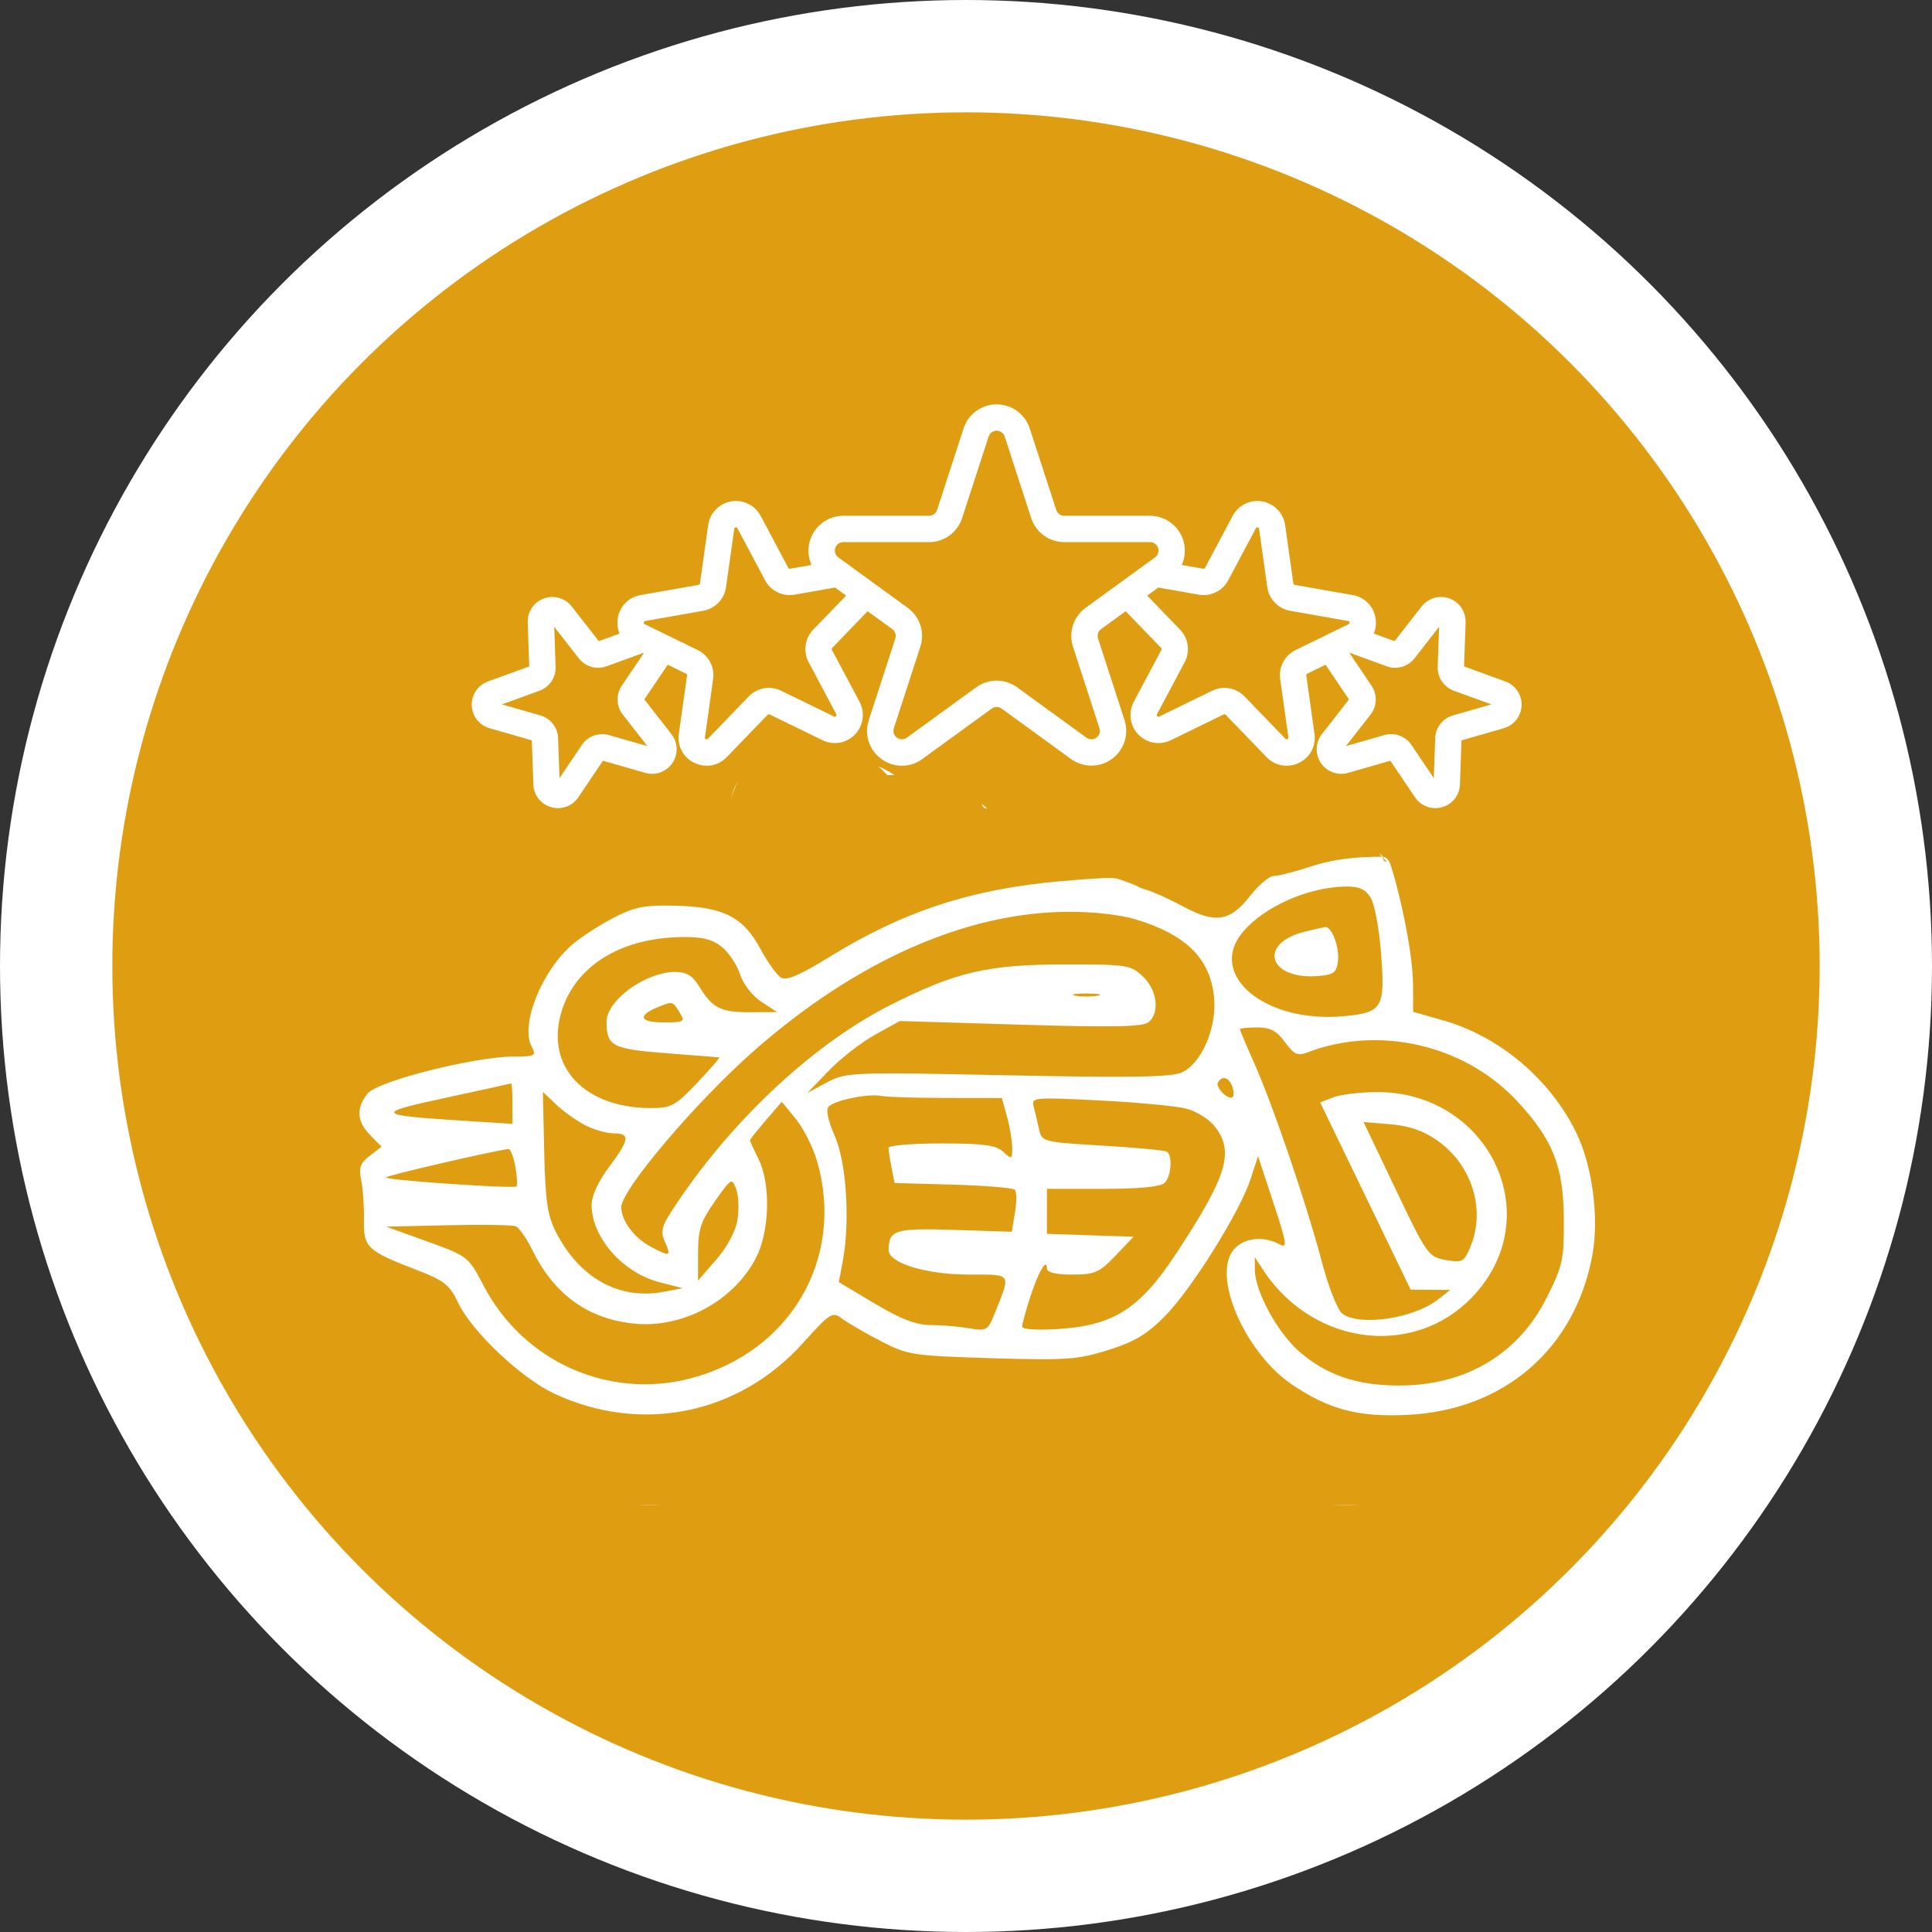 <svg xmlns="http://www.w3.org/2000/svg" fill="none" viewBox="0 0 86 86" height="86" width="86">
<rect x="0" y="0" width="86" height="86" fill="#333333" stroke="none"/>
<circle stroke-width="5" stroke="white" fill="#DF9E12" r="40.5" cy="43" cx="43"></circle>
<path fill="white" d="M64.919 49.294C65.37 48.907 65.728 48.423 65.964 47.877C66.135 47.503 66.208 47.091 66.178 46.68C66.147 46.269 66.014 45.872 65.789 45.527C65.564 45.175 65.254 44.886 64.888 44.685C64.521 44.485 64.11 44.381 63.693 44.381H54.296C54.177 44.377 54.059 44.411 53.96 44.479C53.861 44.547 53.787 44.645 53.749 44.758C53.713 44.838 53.341 45.583 51.97 45.73C50.88 45.847 49.151 45.858 47.894 45.846C47.658 45.844 47.425 45.898 47.214 46.004C47.003 46.111 46.821 46.265 46.682 46.456C46.543 46.647 46.452 46.868 46.416 47.102C46.38 47.335 46.4 47.573 46.474 47.797L46.937 49.19L45.16 56.559C45.084 56.879 44.902 57.164 44.643 57.368C44.385 57.572 44.065 57.682 43.736 57.681H41.032C40.769 57.682 40.51 57.611 40.284 57.477C40.057 57.343 39.871 57.15 39.746 56.918C38.159 53.99 37.162 51.81 37.009 50.936C36.529 48.189 38.485 40.17 38.872 38.63C39.879 38.236 40.59 37.632 40.842 36.909H43.438C43.594 36.909 43.743 36.847 43.853 36.737C43.963 36.627 44.024 36.478 44.024 36.323C44.024 36.168 43.963 36.019 43.853 35.909C43.743 35.799 43.594 35.737 43.438 35.737H40.842C40.392 34.441 38.46 33.523 36 33.523C33.653 33.523 32.463 34.465 32.463 36.323C32.463 37.555 32.987 38.384 34.023 38.803C32.705 40.947 29.136 47.035 29.328 49.798C29.366 50.344 29.545 50.986 29.825 51.688C29.512 51.654 29.197 51.636 28.882 51.636C27.423 51.633 25.987 52 24.709 52.704C23.431 53.407 22.352 54.423 21.574 55.658C21.519 55.745 21.487 55.846 21.483 55.95C21.48 56.054 21.503 56.157 21.553 56.249C21.602 56.34 21.674 56.417 21.763 56.471C21.852 56.526 21.953 56.556 22.057 56.558C22.07 56.558 22.533 56.57 23.301 56.657C22.788 57.441 22.446 58.324 22.296 59.249C22.146 60.173 22.193 61.12 22.432 62.025C22.672 62.931 23.099 63.776 23.686 64.507C24.273 65.237 25.007 65.835 25.84 66.264C26.673 66.692 27.587 66.94 28.523 66.993C29.458 67.045 30.394 66.9 31.27 66.568C32.146 66.235 32.942 65.722 33.607 65.062C34.272 64.402 34.791 63.61 35.13 62.736C35.308 63.023 35.463 63.325 35.592 63.637C35.633 63.75 35.708 63.848 35.806 63.917C35.905 63.986 36.022 64.023 36.142 64.023H36.159C36.282 64.019 36.401 63.977 36.499 63.902C36.597 63.828 36.668 63.724 36.704 63.606L36.811 63.248C36.878 63.022 36.959 62.752 37.041 62.479C37.279 62.766 37.432 62.946 37.472 62.993C37.527 63.057 37.595 63.109 37.672 63.145C37.749 63.18 37.833 63.198 37.918 63.198H51.443C51.597 63.199 51.745 63.138 51.854 63.03C51.964 62.922 52.027 62.775 52.029 62.622C52.029 62.604 52.069 61.05 53.326 59.324C53.148 60.505 53.29 61.712 53.736 62.82C54.183 63.927 54.917 64.895 55.864 65.623C56.811 66.35 57.936 66.811 59.121 66.957C60.306 67.103 61.509 66.929 62.604 66.453C63.7 65.977 64.647 65.216 65.349 64.25C66.051 63.283 66.481 62.147 66.595 60.958C66.708 59.769 66.502 58.572 65.996 57.49C65.491 56.408 64.705 55.481 63.72 54.806C64.525 54.743 65.364 54.712 66.239 54.711C66.651 54.711 66.979 54.523 67.141 54.194C67.351 53.767 67.382 53.04 66.011 50.888C65.614 50.264 65.204 49.685 64.919 49.294ZM47.63 47.146C47.658 47.106 47.696 47.074 47.739 47.051C47.783 47.029 47.831 47.018 47.88 47.018H47.884C49.173 47.03 50.949 47.018 52.095 46.895C53.587 46.736 54.316 46.012 54.635 45.554H63.693C63.914 45.553 64.132 45.609 64.326 45.715C64.52 45.821 64.685 45.975 64.804 46.161C64.923 46.342 64.994 46.55 65.011 46.765C65.027 46.981 64.988 47.197 64.897 47.393C64.655 47.924 64.327 48.316 63.922 48.566L47.969 48.578L47.587 47.428C47.57 47.381 47.566 47.33 47.573 47.281C47.581 47.232 47.6 47.186 47.63 47.146ZM33.635 36.323C33.635 35.535 33.818 34.694 36 34.694C38.158 34.694 39.77 35.554 39.77 36.323C39.77 37.092 38.158 37.952 36 37.952C33.818 37.952 33.635 37.111 33.635 36.323ZM28.896 65.832C27.854 65.832 26.833 65.537 25.951 64.981C25.07 64.424 24.365 63.63 23.917 62.689C23.469 61.748 23.297 60.699 23.42 59.664C23.544 58.63 23.959 57.651 24.616 56.842C25.336 56.963 26.05 57.115 26.757 57.297C26.239 57.664 25.823 58.159 25.551 58.734C25.279 59.308 25.159 59.943 25.203 60.577C25.248 61.211 25.454 61.823 25.803 62.354C26.153 62.885 26.633 63.317 27.197 63.609C27.762 63.901 28.392 64.042 29.027 64.02C29.663 63.998 30.282 63.812 30.824 63.482C31.367 63.151 31.816 62.686 32.127 62.132C32.438 61.578 32.601 60.953 32.601 60.317C32.601 60.177 32.593 60.037 32.577 59.898C33.201 60.381 33.77 60.931 34.274 61.537C34.002 62.759 33.321 63.852 32.343 64.633C31.364 65.414 30.148 65.837 28.896 65.832ZM30.956 58.847C31.265 59.275 31.43 59.79 31.429 60.317C31.429 60.801 31.291 61.275 31.03 61.683C30.769 62.091 30.396 62.415 29.957 62.618C29.517 62.821 29.029 62.893 28.549 62.827C28.07 62.761 27.619 62.559 27.251 62.244C26.883 61.93 26.612 61.517 26.472 61.053C26.331 60.59 26.326 60.096 26.458 59.63C26.589 59.164 26.851 58.746 27.213 58.424C27.575 58.103 28.021 57.892 28.499 57.816C28.941 57.965 29.377 58.128 29.808 58.305C30.2 58.466 30.583 58.647 30.956 58.847ZM35.994 61.892C35.145 60.554 33.418 58.522 30.253 57.221C27.987 56.301 25.602 55.709 23.169 55.461C23.869 54.628 24.744 53.958 25.731 53.5C26.718 53.042 27.794 52.806 28.882 52.808C29.395 52.808 29.907 52.861 30.409 52.965C31.893 55.888 34.551 59.386 36.151 61.386C36.098 61.554 36.046 61.723 35.995 61.892H35.994ZM65.452 60.317C65.452 61.169 65.255 62.008 64.876 62.77C64.498 63.533 63.948 64.197 63.269 64.711C62.591 65.226 61.803 65.576 60.967 65.735C60.13 65.894 59.269 65.857 58.449 65.627C57.629 65.397 56.874 64.981 56.242 64.41C55.611 63.84 55.119 63.131 54.807 62.339C54.495 61.547 54.37 60.694 54.443 59.846C54.516 58.998 54.784 58.178 55.226 57.451C56.835 56.284 58.98 55.478 61.592 55.056C62.71 55.412 63.686 56.112 64.379 57.058C65.073 58.003 65.449 59.145 65.452 60.317ZM57.53 54.904C55.605 55.642 54.048 56.677 52.901 57.981C51.491 59.585 51.053 61.194 50.917 62.026H38.189C35.956 59.377 30.696 52.579 30.497 49.717C30.339 47.451 33.676 41.572 35.227 39.084C35.484 39.111 35.742 39.124 36 39.123C36.528 39.125 37.055 39.08 37.575 38.989C36.963 41.493 35.379 48.418 35.855 51.138C36.081 52.43 37.535 55.298 38.715 57.477C38.941 57.894 39.276 58.242 39.684 58.484C40.092 58.727 40.558 58.854 41.032 58.854H43.736C44.328 58.855 44.904 58.656 45.369 58.29C45.834 57.923 46.162 57.41 46.3 56.834L48.007 49.75L63.792 49.738C64.951 51.279 65.915 52.903 66.058 53.539C62.718 53.555 59.85 54.014 57.53 54.904H57.53ZM59.938 64.022C60.67 64.022 61.387 63.805 61.996 63.398C62.605 62.991 63.08 62.412 63.361 61.735C63.641 61.058 63.715 60.313 63.572 59.594C63.429 58.876 63.076 58.215 62.557 57.697C62.039 57.179 61.379 56.826 60.66 56.683C59.942 56.54 59.197 56.614 58.52 56.894C57.843 57.175 57.264 57.65 56.857 58.259C56.45 58.868 56.233 59.585 56.233 60.317C56.234 61.3 56.624 62.242 57.319 62.936C58.014 63.631 58.955 64.021 59.938 64.022ZM59.938 57.784C60.439 57.784 60.928 57.933 61.345 58.211C61.762 58.489 62.086 58.885 62.278 59.348C62.47 59.811 62.52 60.32 62.422 60.812C62.325 61.303 62.083 61.754 61.729 62.109C61.375 62.463 60.923 62.704 60.432 62.802C59.941 62.9 59.431 62.849 58.968 62.658C58.505 62.466 58.11 62.141 57.831 61.725C57.553 61.308 57.404 60.818 57.404 60.317C57.405 59.646 57.672 59.002 58.147 58.527C58.622 58.052 59.266 57.785 59.938 57.784ZM67.012 30.335L65.17 29.665L65.239 27.706C65.247 27.475 65.181 27.248 65.052 27.056C64.923 26.864 64.736 26.719 64.519 26.64C64.302 26.561 64.065 26.552 63.843 26.616C63.621 26.68 63.425 26.812 63.282 26.994L62.076 28.539L61.151 28.202C61.237 27.994 61.265 27.767 61.233 27.544C61.199 27.282 61.082 27.038 60.898 26.848C60.715 26.658 60.475 26.532 60.214 26.489L57.633 26.034C57.617 26.031 57.603 26.024 57.592 26.012C57.581 26.001 57.573 25.986 57.571 25.97L57.206 23.374C57.17 23.114 57.052 22.871 56.869 22.682C56.686 22.492 56.447 22.366 56.188 22.32C55.929 22.274 55.661 22.312 55.425 22.427C55.188 22.543 54.994 22.73 54.87 22.962L53.64 25.277C53.633 25.291 53.621 25.303 53.606 25.31C53.592 25.317 53.576 25.319 53.56 25.316L52.605 25.148C52.711 24.911 52.756 24.652 52.736 24.394C52.717 24.136 52.633 23.887 52.492 23.669C52.352 23.452 52.159 23.273 51.932 23.149C51.704 23.025 51.45 22.96 51.191 22.959H47.375C47.295 22.959 47.218 22.934 47.153 22.887C47.089 22.841 47.041 22.775 47.017 22.699L45.837 19.07C45.736 18.759 45.539 18.488 45.275 18.296C45.01 18.104 44.692 18 44.365 18C44.038 18 43.719 18.104 43.455 18.296C43.19 18.488 42.993 18.759 42.892 19.07L41.713 22.699C41.688 22.775 41.641 22.841 41.576 22.887C41.512 22.934 41.434 22.959 41.355 22.959H37.539C37.28 22.96 37.025 23.025 36.798 23.149C36.571 23.273 36.378 23.452 36.237 23.669C36.097 23.887 36.013 24.136 35.993 24.394C35.973 24.652 36.018 24.911 36.124 25.148L35.169 25.316C35.153 25.319 35.137 25.316 35.123 25.309C35.109 25.302 35.097 25.291 35.09 25.277L33.859 22.962C33.736 22.73 33.541 22.542 33.305 22.427C33.068 22.311 32.801 22.274 32.541 22.32C32.282 22.365 32.044 22.492 31.861 22.682C31.678 22.871 31.56 23.114 31.523 23.374L31.158 25.97C31.156 25.986 31.149 26.001 31.138 26.012C31.127 26.024 31.112 26.031 31.097 26.034L28.515 26.489C28.255 26.532 28.015 26.658 27.831 26.848C27.648 27.038 27.53 27.282 27.497 27.544C27.464 27.767 27.492 27.994 27.578 28.202L26.654 28.539L25.447 26.994C25.305 26.812 25.108 26.68 24.886 26.616C24.664 26.552 24.427 26.561 24.21 26.64C23.993 26.719 23.806 26.864 23.677 27.056C23.548 27.248 23.483 27.475 23.491 27.706L23.559 29.665L21.718 30.335C21.5 30.414 21.314 30.56 21.185 30.752C21.056 30.943 20.991 31.171 20.999 31.402C21.007 31.632 21.088 31.855 21.23 32.037C21.372 32.219 21.568 32.351 21.79 32.415L23.674 32.955L23.742 34.914C23.748 35.146 23.828 35.37 23.971 35.552C24.113 35.735 24.311 35.867 24.535 35.928C24.636 35.957 24.741 35.972 24.846 35.972C25.024 35.972 25.199 35.928 25.356 35.843C25.512 35.759 25.646 35.637 25.744 35.488L26.84 33.863L28.724 34.403C28.946 34.467 29.182 34.459 29.399 34.38C29.617 34.3 29.803 34.155 29.933 33.963C30.062 33.772 30.127 33.544 30.119 33.313C30.111 33.082 30.03 32.859 29.888 32.677L28.681 31.134L29.723 29.589L30.541 29.988C30.555 29.994 30.567 30.006 30.575 30.02C30.582 30.034 30.585 30.05 30.583 30.066L30.218 32.662C30.178 32.923 30.224 33.19 30.348 33.423C30.472 33.656 30.668 33.843 30.906 33.956C31.078 34.041 31.268 34.086 31.46 34.086C31.627 34.086 31.792 34.051 31.945 33.985C32.098 33.919 32.236 33.823 32.35 33.702L34.171 31.816C34.182 31.804 34.197 31.797 34.212 31.794C34.228 31.791 34.244 31.794 34.258 31.801L36.614 32.95C36.851 33.065 37.118 33.103 37.378 33.057C37.637 33.011 37.875 32.884 38.058 32.695C38.241 32.505 38.359 32.263 38.396 32.002C38.433 31.741 38.386 31.476 38.263 31.243L37.032 28.929C37.025 28.915 37.022 28.899 37.024 28.883C37.026 28.867 37.033 28.852 37.044 28.841L38.621 27.208L39.716 28.003C39.781 28.05 39.829 28.116 39.853 28.191C39.878 28.267 39.878 28.349 39.853 28.424L38.674 32.053C38.569 32.364 38.567 32.7 38.669 33.012C38.77 33.324 38.969 33.595 39.236 33.785C39.499 33.98 39.819 34.086 40.147 34.086C40.474 34.086 40.794 33.98 41.057 33.785L44.144 31.542C44.208 31.495 44.285 31.469 44.365 31.469C44.445 31.469 44.522 31.495 44.587 31.542L47.673 33.785C47.938 33.977 48.257 34.08 48.584 34.08C48.911 34.08 49.229 33.977 49.494 33.784C49.758 33.592 49.955 33.321 50.056 33.01C50.157 32.699 50.157 32.364 50.056 32.053L48.877 28.424C48.852 28.349 48.852 28.267 48.876 28.192C48.901 28.116 48.949 28.05 49.013 28.003L50.108 27.208L51.685 28.841C51.696 28.852 51.703 28.867 51.706 28.883C51.708 28.899 51.705 28.915 51.697 28.929L50.467 31.243C50.343 31.476 50.297 31.741 50.333 32.002C50.37 32.263 50.488 32.506 50.671 32.695C50.854 32.885 51.092 33.011 51.352 33.057C51.611 33.103 51.878 33.065 52.115 32.95L54.471 31.801C54.485 31.794 54.501 31.791 54.517 31.794C54.533 31.797 54.547 31.805 54.558 31.816L56.379 33.702C56.494 33.823 56.632 33.919 56.785 33.985C56.938 34.051 57.103 34.086 57.269 34.086C57.461 34.086 57.651 34.041 57.823 33.956C58.062 33.843 58.258 33.656 58.382 33.423C58.505 33.19 58.551 32.923 58.511 32.662L58.147 30.066C58.144 30.05 58.147 30.034 58.155 30.02C58.162 30.006 58.174 29.994 58.188 29.988L59.006 29.589L60.048 31.134L58.842 32.678C58.7 32.86 58.618 33.082 58.61 33.313C58.602 33.544 58.668 33.772 58.797 33.964C58.926 34.155 59.113 34.301 59.33 34.38C59.547 34.459 59.784 34.467 60.006 34.404L61.89 33.863L62.986 35.488C63.084 35.637 63.217 35.759 63.374 35.843C63.53 35.928 63.706 35.972 63.884 35.973C63.989 35.972 64.094 35.957 64.195 35.928C64.418 35.867 64.616 35.735 64.759 35.552C64.901 35.37 64.981 35.146 64.987 34.914L65.055 32.956L66.939 32.416C67.161 32.352 67.357 32.219 67.499 32.037C67.642 31.855 67.723 31.633 67.731 31.402C67.739 31.171 67.674 30.944 67.544 30.752C67.415 30.56 67.229 30.415 67.012 30.335V30.335ZM27.723 31.811L28.818 33.212L27.109 32.722C26.887 32.657 26.65 32.666 26.433 32.745C26.215 32.823 26.029 32.969 25.9 33.161L24.905 34.636L24.843 32.859C24.835 32.628 24.755 32.405 24.612 32.223C24.47 32.041 24.273 31.908 24.051 31.845L22.342 31.355L24.013 30.747C24.23 30.668 24.417 30.522 24.546 30.331C24.676 30.139 24.741 29.911 24.732 29.68L24.67 27.903L25.765 29.304C25.907 29.486 26.103 29.619 26.325 29.683C26.548 29.746 26.784 29.738 27.002 29.658L28.642 29.061L28.659 29.069L27.678 30.524C27.548 30.716 27.483 30.944 27.491 31.175C27.499 31.406 27.58 31.629 27.723 31.811ZM36.201 28.027C36.017 28.216 35.899 28.459 35.862 28.72C35.825 28.98 35.873 29.246 35.997 29.479L37.227 31.793C37.234 31.807 37.237 31.823 37.235 31.839C37.233 31.854 37.225 31.869 37.215 31.88C37.204 31.892 37.19 31.899 37.174 31.902C37.159 31.905 37.143 31.903 37.128 31.896L34.772 30.747C34.536 30.631 34.268 30.593 34.009 30.639C33.749 30.685 33.511 30.812 33.328 31.002L31.507 32.888C31.496 32.899 31.482 32.907 31.466 32.909C31.451 32.912 31.434 32.91 31.42 32.903C31.406 32.896 31.394 32.885 31.387 32.87C31.379 32.856 31.376 32.84 31.379 32.825L31.743 30.229C31.781 29.968 31.734 29.702 31.61 29.469C31.486 29.237 31.292 29.049 31.055 28.934L28.699 27.785C28.684 27.778 28.673 27.767 28.665 27.753C28.658 27.739 28.655 27.723 28.657 27.707C28.659 27.691 28.666 27.677 28.677 27.665C28.688 27.654 28.703 27.646 28.718 27.643L31.3 27.188C31.559 27.143 31.798 27.016 31.981 26.827C32.164 26.637 32.282 26.394 32.318 26.133L32.683 23.538C32.685 23.522 32.693 23.507 32.704 23.496C32.715 23.484 32.729 23.477 32.745 23.474C32.76 23.471 32.776 23.473 32.791 23.48C32.805 23.487 32.817 23.498 32.824 23.513L34.055 25.827C34.178 26.06 34.372 26.248 34.609 26.363C34.846 26.479 35.113 26.516 35.373 26.47L37.169 26.153L37.664 26.512L36.201 28.027ZM48.325 27.055C48.06 27.247 47.862 27.518 47.761 27.829C47.66 28.14 47.66 28.476 47.762 28.786L48.941 32.416C48.966 32.491 48.966 32.573 48.941 32.648C48.916 32.724 48.869 32.79 48.804 32.836C48.74 32.883 48.663 32.908 48.583 32.908C48.504 32.908 48.426 32.883 48.362 32.836L45.275 30.594C45.011 30.401 44.692 30.297 44.365 30.297C44.038 30.297 43.719 30.401 43.455 30.594L40.367 32.836C40.303 32.883 40.226 32.908 40.146 32.908C40.067 32.908 39.989 32.883 39.925 32.836C39.861 32.79 39.813 32.724 39.788 32.648C39.764 32.573 39.763 32.491 39.788 32.416L40.967 28.786C41.069 28.476 41.069 28.14 40.968 27.829C40.867 27.518 40.67 27.247 40.405 27.055L37.318 24.812C37.253 24.765 37.205 24.7 37.181 24.624C37.156 24.548 37.156 24.467 37.181 24.391C37.205 24.316 37.253 24.25 37.318 24.203C37.382 24.156 37.459 24.131 37.539 24.131H41.355C41.682 24.132 42.001 24.028 42.265 23.836C42.53 23.644 42.727 23.372 42.827 23.061L44.007 19.432C44.031 19.356 44.079 19.29 44.143 19.244C44.208 19.197 44.285 19.172 44.365 19.172C44.444 19.172 44.522 19.197 44.586 19.244C44.65 19.29 44.698 19.356 44.723 19.432L45.902 23.061C46.003 23.372 46.199 23.644 46.464 23.836C46.729 24.028 47.048 24.132 47.375 24.131H51.191C51.27 24.131 51.348 24.156 51.412 24.203C51.477 24.25 51.525 24.316 51.549 24.391C51.574 24.467 51.574 24.548 51.549 24.624C51.525 24.7 51.477 24.765 51.412 24.812L48.325 27.055ZM57.674 28.934C57.437 29.049 57.243 29.237 57.119 29.469C56.995 29.702 56.949 29.968 56.986 30.229L57.351 32.825C57.353 32.84 57.35 32.857 57.343 32.871C57.335 32.885 57.324 32.896 57.309 32.903C57.295 32.91 57.279 32.912 57.263 32.909C57.248 32.907 57.233 32.899 57.222 32.888L55.401 31.002C55.218 30.812 54.98 30.685 54.721 30.639C54.461 30.593 54.194 30.631 53.957 30.747L51.601 31.896C51.587 31.903 51.571 31.906 51.555 31.903C51.539 31.9 51.525 31.892 51.514 31.881C51.503 31.87 51.496 31.855 51.493 31.839C51.491 31.823 51.494 31.807 51.501 31.793L52.732 29.479C52.856 29.247 52.903 28.981 52.866 28.72C52.83 28.459 52.711 28.216 52.528 28.027L51.066 26.512L51.56 26.153L53.356 26.47C53.616 26.516 53.883 26.479 54.12 26.363C54.357 26.248 54.551 26.06 54.674 25.827L55.905 23.513C55.912 23.499 55.924 23.487 55.938 23.48C55.952 23.473 55.968 23.471 55.984 23.474C56 23.477 56.014 23.484 56.025 23.496C56.036 23.507 56.044 23.522 56.046 23.538L56.41 26.134C56.447 26.395 56.565 26.637 56.748 26.827C56.931 27.016 57.169 27.143 57.429 27.188L60.011 27.643C60.026 27.646 60.041 27.654 60.052 27.665C60.063 27.677 60.07 27.692 60.072 27.707C60.074 27.723 60.071 27.739 60.064 27.753C60.056 27.767 60.044 27.778 60.03 27.785L57.674 28.934ZM64.678 31.844C64.456 31.908 64.259 32.04 64.117 32.222C63.974 32.405 63.894 32.627 63.886 32.858L63.824 34.635L62.83 33.161C62.701 32.969 62.514 32.823 62.297 32.744C62.08 32.665 61.843 32.657 61.621 32.721L59.912 33.211L61.006 31.81C61.149 31.628 61.23 31.406 61.238 31.174C61.246 30.943 61.181 30.716 61.051 30.524L60.07 29.069L60.086 29.061L61.727 29.658C61.945 29.738 62.181 29.746 62.404 29.682C62.626 29.619 62.822 29.486 62.964 29.304L64.059 27.903L63.997 29.68C63.988 29.911 64.053 30.139 64.183 30.331C64.312 30.522 64.499 30.668 64.716 30.747L66.387 31.355L64.678 31.844Z"></path>
<rect fill="#DF9E12" height="30" width="52" y="37" x="17.998"></rect>
<path fill="#DF9E12" d="M33.498 33.5C32.998 34.333 31.998 36.4 31.998 38C34.498 38.167 39.798 38.4 40.998 38C42.198 37.6 43.831 37.5 44.498 37.5V37V36.5C44.498 36.333 44.398 36 43.998 36C43.498 36 43.998 35.5 42.998 35.5C42.498 35.5 42.498 35 41.998 35H40.498L39.998 34.5H39.498L38.998 34L38.498 33.5H37.498H36.498L35.998 33L33.498 33.5Z"></path>
<path fill="white" d="M58.388 38.558C57.661 38.797 56.901 38.993 56.699 38.995C56.497 38.997 56.027 39.391 55.655 39.87C54.764 41.016 54.111 41.124 52.686 40.36C52.063 40.026 51.307 39.684 51.005 39.6C50.554 39.475 50.825 39.483 50.054 39.222C49.613 39.073 49.833 39.003 47.263 39.222C43.249 39.565 40.212 40.559 36.878 42.623C35.638 43.39 35.011 43.659 34.775 43.524C34.589 43.418 34.176 42.845 33.855 42.249C33.085 40.816 32.21 40.369 30.076 40.316C28.686 40.282 28.25 40.367 27.302 40.859C26.682 41.181 25.863 41.712 25.48 42.041C24.114 43.212 23.154 45.612 23.664 46.583C23.883 46.999 23.828 47.03 22.858 47.032C21.108 47.037 16.81 48.124 16.365 48.675C15.843 49.321 15.88 49.919 16.482 50.532L16.985 51.045L16.461 51.447C16.033 51.776 15.963 51.977 16.08 52.553C16.159 52.939 16.213 53.73 16.201 54.31C16.175 55.527 16.337 55.679 18.574 56.54C19.775 57.002 20.016 57.195 20.398 57.998C21.004 59.273 23.205 61.352 24.673 62.036C28.548 63.844 32.886 62.961 35.745 59.781C36.946 58.446 37.059 58.374 37.465 58.684C37.704 58.867 38.474 59.316 39.177 59.681C40.406 60.32 40.596 60.349 44.139 60.457C47.458 60.558 47.974 60.522 49.334 60.094C50.514 59.722 51.067 59.39 51.87 58.57C53.066 57.35 55.198 53.93 55.672 52.472L56 51.464L56.682 53.537C57.287 55.374 57.318 55.586 56.955 55.388C56.18 54.965 55.231 55.121 54.835 55.736C54.016 57.01 55.498 60.273 57.514 61.633C59.163 62.746 60.467 63.088 62.657 62.981C66.958 62.772 70.121 60.034 70.883 55.861C71.189 54.181 70.878 51.862 70.146 50.381C68.977 48.015 66.739 46.134 64.245 45.421L62.904 45.038L62.9 43.87C62.893 42.135 62.107 38.984 61.846 38.36C61.544 37.891 61.446 38.36 61.736 38.36C61.08 37.713 61.582 38.136 61.582 38.136C60.309 38.128 59.287 38.264 58.388 38.558ZM61.01 39.953C61.187 40.234 61.396 41.356 61.48 42.486C61.657 44.861 61.536 45.066 59.853 45.231C56.348 45.574 53.725 43.421 55.31 41.501C56.24 40.374 58.212 39.493 59.87 39.463C60.49 39.451 60.769 39.571 61.01 39.953ZM50.556 40.925C52.807 41.606 53.881 42.678 54.044 44.407C54.17 45.748 53.489 47.329 52.608 47.738C52.153 47.95 50.319 47.98 44.846 47.865C37.864 47.72 37.657 47.728 36.808 48.184L35.937 48.651L36.888 47.664C37.411 47.12 38.337 46.4 38.945 46.063L40.051 45.449L45.428 45.612C49.514 45.736 50.882 45.709 51.126 45.502C51.635 45.072 51.514 44.08 50.879 43.472C50.336 42.953 50.178 42.928 47.41 42.93C43.975 42.933 42.574 43.257 39.661 44.723C36.298 46.416 32.718 49.723 30.175 53.487C29.444 54.569 29.376 54.779 29.598 55.275C29.891 55.931 29.833 55.952 28.98 55.502C28.23 55.107 27.655 54.34 27.655 53.734C27.655 52.957 31.036 48.982 33.615 46.726C38.145 42.765 42.98 40.626 47.498 40.587C48.623 40.577 49.858 40.713 50.556 40.925ZM58.114 41.463C55.962 41.983 56.456 43.636 58.706 43.444C59.373 43.387 59.499 43.287 59.558 42.77C59.628 42.155 59.274 41.225 58.986 41.267C58.899 41.279 58.507 41.367 58.114 41.463ZM32.126 42.145C32.437 42.394 32.803 42.944 32.94 43.366C33.083 43.809 33.486 44.329 33.892 44.594L34.595 45.053L33.37 45.057C32.071 45.061 31.706 44.872 31.105 43.882C30.829 43.429 30.552 43.264 30.063 43.264C28.733 43.264 26.992 44.53 26.998 45.493C27.004 46.567 27.256 46.698 29.674 46.882C30.927 46.978 31.983 47.062 32.022 47.069C32.06 47.076 31.614 47.586 31.03 48.203C30.066 49.222 29.878 49.324 28.977 49.324C26.01 49.324 24.276 47.476 24.983 45.069C25.586 43.018 27.596 41.755 30.325 41.712C31.252 41.698 31.703 41.806 32.126 42.145ZM48.86 44.321C48.587 44.374 48.141 44.374 47.868 44.321C47.596 44.267 47.819 44.224 48.364 44.224C48.909 44.224 49.132 44.267 48.86 44.321ZM30.248 45.061C30.508 45.485 30.468 45.51 29.517 45.51C28.47 45.51 28.363 45.21 29.275 44.834C29.94 44.561 29.942 44.562 30.248 45.061ZM57.199 46.391C57.589 46.928 57.765 47.013 58.167 46.857C61.368 45.617 65.201 46.501 67.538 49.019C69.132 50.737 69.599 51.922 69.612 54.288C69.622 56.063 69.561 56.344 68.852 57.758C67.588 60.282 65.249 61.675 62.274 61.675C60.401 61.675 59.036 61.209 57.833 60.16C56.856 59.307 55.86 57.472 55.856 56.517L55.854 55.962L56.218 56.517C58.527 60.036 63.239 60.49 65.8 57.441C68.824 53.841 66.121 48.581 61.264 48.611C60.53 48.616 59.668 48.722 59.348 48.846L58.765 49.072L60.78 53.24L62.794 57.407L63.675 57.413L64.556 57.419L64.018 57.84C62.929 58.694 60.519 59.052 59.75 58.475C59.543 58.321 59.136 57.29 58.841 56.174C58.156 53.58 56.678 49.233 55.844 47.359C55.486 46.554 55.193 45.86 55.193 45.815C55.193 45.771 55.538 45.734 55.958 45.734C56.547 45.734 56.831 45.884 57.199 46.391ZM54.845 48.348C54.921 48.551 54.934 48.768 54.873 48.829C54.698 49.008 54.084 48.399 54.217 48.178C54.407 47.867 54.692 47.944 54.845 48.348ZM22.809 49.115V50.027L20.661 49.891C16.696 49.639 16.629 49.556 19.835 48.867C21.41 48.528 22.723 48.24 22.754 48.227C22.784 48.214 22.809 48.614 22.809 49.115ZM26.047 50.087C26.435 50.286 27.005 50.449 27.314 50.449C28.062 50.449 28.023 50.728 27.105 51.954C26.632 52.585 26.334 53.236 26.334 53.636C26.334 55.074 27.714 56.649 29.343 57.071L30.391 57.342L29.555 57.501C27.567 57.881 25.785 56.892 24.739 54.827C24.368 54.095 24.273 53.437 24.224 51.266L24.165 48.602L24.753 49.163C25.077 49.472 25.66 49.887 26.047 50.087ZM42.13 48.874L44.598 48.877L44.828 49.719C44.954 50.182 45.057 50.804 45.058 51.101C45.059 51.61 45.036 51.62 44.657 51.27C44.335 50.973 43.781 50.898 41.903 50.898C40.61 50.898 39.552 50.986 39.552 51.094C39.552 51.203 39.612 51.599 39.686 51.974L39.82 52.658L42.422 52.732C43.853 52.773 45.091 52.875 45.174 52.96C45.256 53.044 45.26 53.499 45.181 53.971L45.039 54.83L42.489 54.747C39.843 54.662 39.564 54.746 39.555 55.639C39.55 56.225 41.223 56.736 43.154 56.736C45.071 56.736 45.011 56.639 44.261 58.505C43.973 59.221 43.91 59.256 43.131 59.124C42.677 59.048 41.908 58.984 41.421 58.983C40.781 58.981 40.094 58.717 38.937 58.026L37.337 57.072L37.508 56.174C37.846 54.402 37.683 51.764 37.163 50.577C36.849 49.862 36.754 49.394 36.892 49.253C37.17 48.97 38.656 48.67 39.221 48.783C39.464 48.832 40.773 48.873 42.13 48.874ZM52.813 49.35C53.261 49.467 53.831 49.825 54.08 50.148C54.956 51.283 54.627 52.353 52.326 55.842C50.73 58.262 49.574 58.998 47.112 59.159C46.164 59.221 45.5 59.176 45.5 59.05C45.5 58.932 45.662 58.338 45.86 57.73C46.226 56.604 46.602 55.964 46.602 56.466C46.602 56.64 46.998 56.736 47.725 56.736C48.734 56.736 48.931 56.649 49.653 55.894L50.457 55.052L48.529 54.987L46.602 54.922V53.92V52.919H49.091C50.734 52.919 51.67 52.827 51.845 52.649C52.142 52.347 52.202 51.432 51.936 51.264C51.84 51.204 50.55 51.083 49.068 50.995C46.396 50.835 46.373 50.829 46.247 50.248C46.177 49.926 46.069 49.475 46.008 49.246C45.901 48.849 46.042 48.836 48.947 48.984C50.626 49.069 52.365 49.234 52.813 49.35ZM36.365 51.669C37.629 56 35.193 60.193 30.736 61.357C27.093 62.308 23.296 60.609 21.534 57.241C20.85 55.932 20.83 55.916 19.018 55.262L17.191 54.602L19.933 54.539C21.441 54.504 22.799 54.525 22.952 54.584C23.105 54.644 23.443 55.127 23.704 55.658C24.669 57.619 26.164 58.701 28.204 58.916C30.378 59.144 32.662 57.916 33.655 55.984C34.262 54.803 34.314 52.699 33.764 51.593C33.555 51.173 33.383 50.798 33.383 50.759C33.383 50.721 33.702 50.319 34.091 49.867L34.799 49.045L35.421 49.803C35.762 50.22 36.187 51.059 36.365 51.669ZM63.986 50.772C65.519 51.855 66.138 53.828 65.462 55.476C65.175 56.174 65.102 56.215 64.359 56.087C63.585 55.954 63.521 55.863 62.129 52.947L60.696 49.944L61.898 50.045C62.74 50.117 63.367 50.335 63.986 50.772ZM22.936 51.919C23.016 52.357 23.04 52.758 22.988 52.811C22.878 52.923 17.3 52.543 17.174 52.415C17.11 52.35 21.753 51.269 22.634 51.145C22.719 51.132 22.855 51.481 22.936 51.919ZM32.826 54.307C32.742 54.814 32.365 55.516 31.878 56.075L31.07 57.004L31.073 55.769C31.075 54.724 31.191 54.37 31.826 53.467C32.556 52.432 32.583 52.416 32.771 52.935C32.878 53.228 32.902 53.846 32.826 54.307Z" clip-rule="evenodd" fill-rule="evenodd"></path>
</svg>
